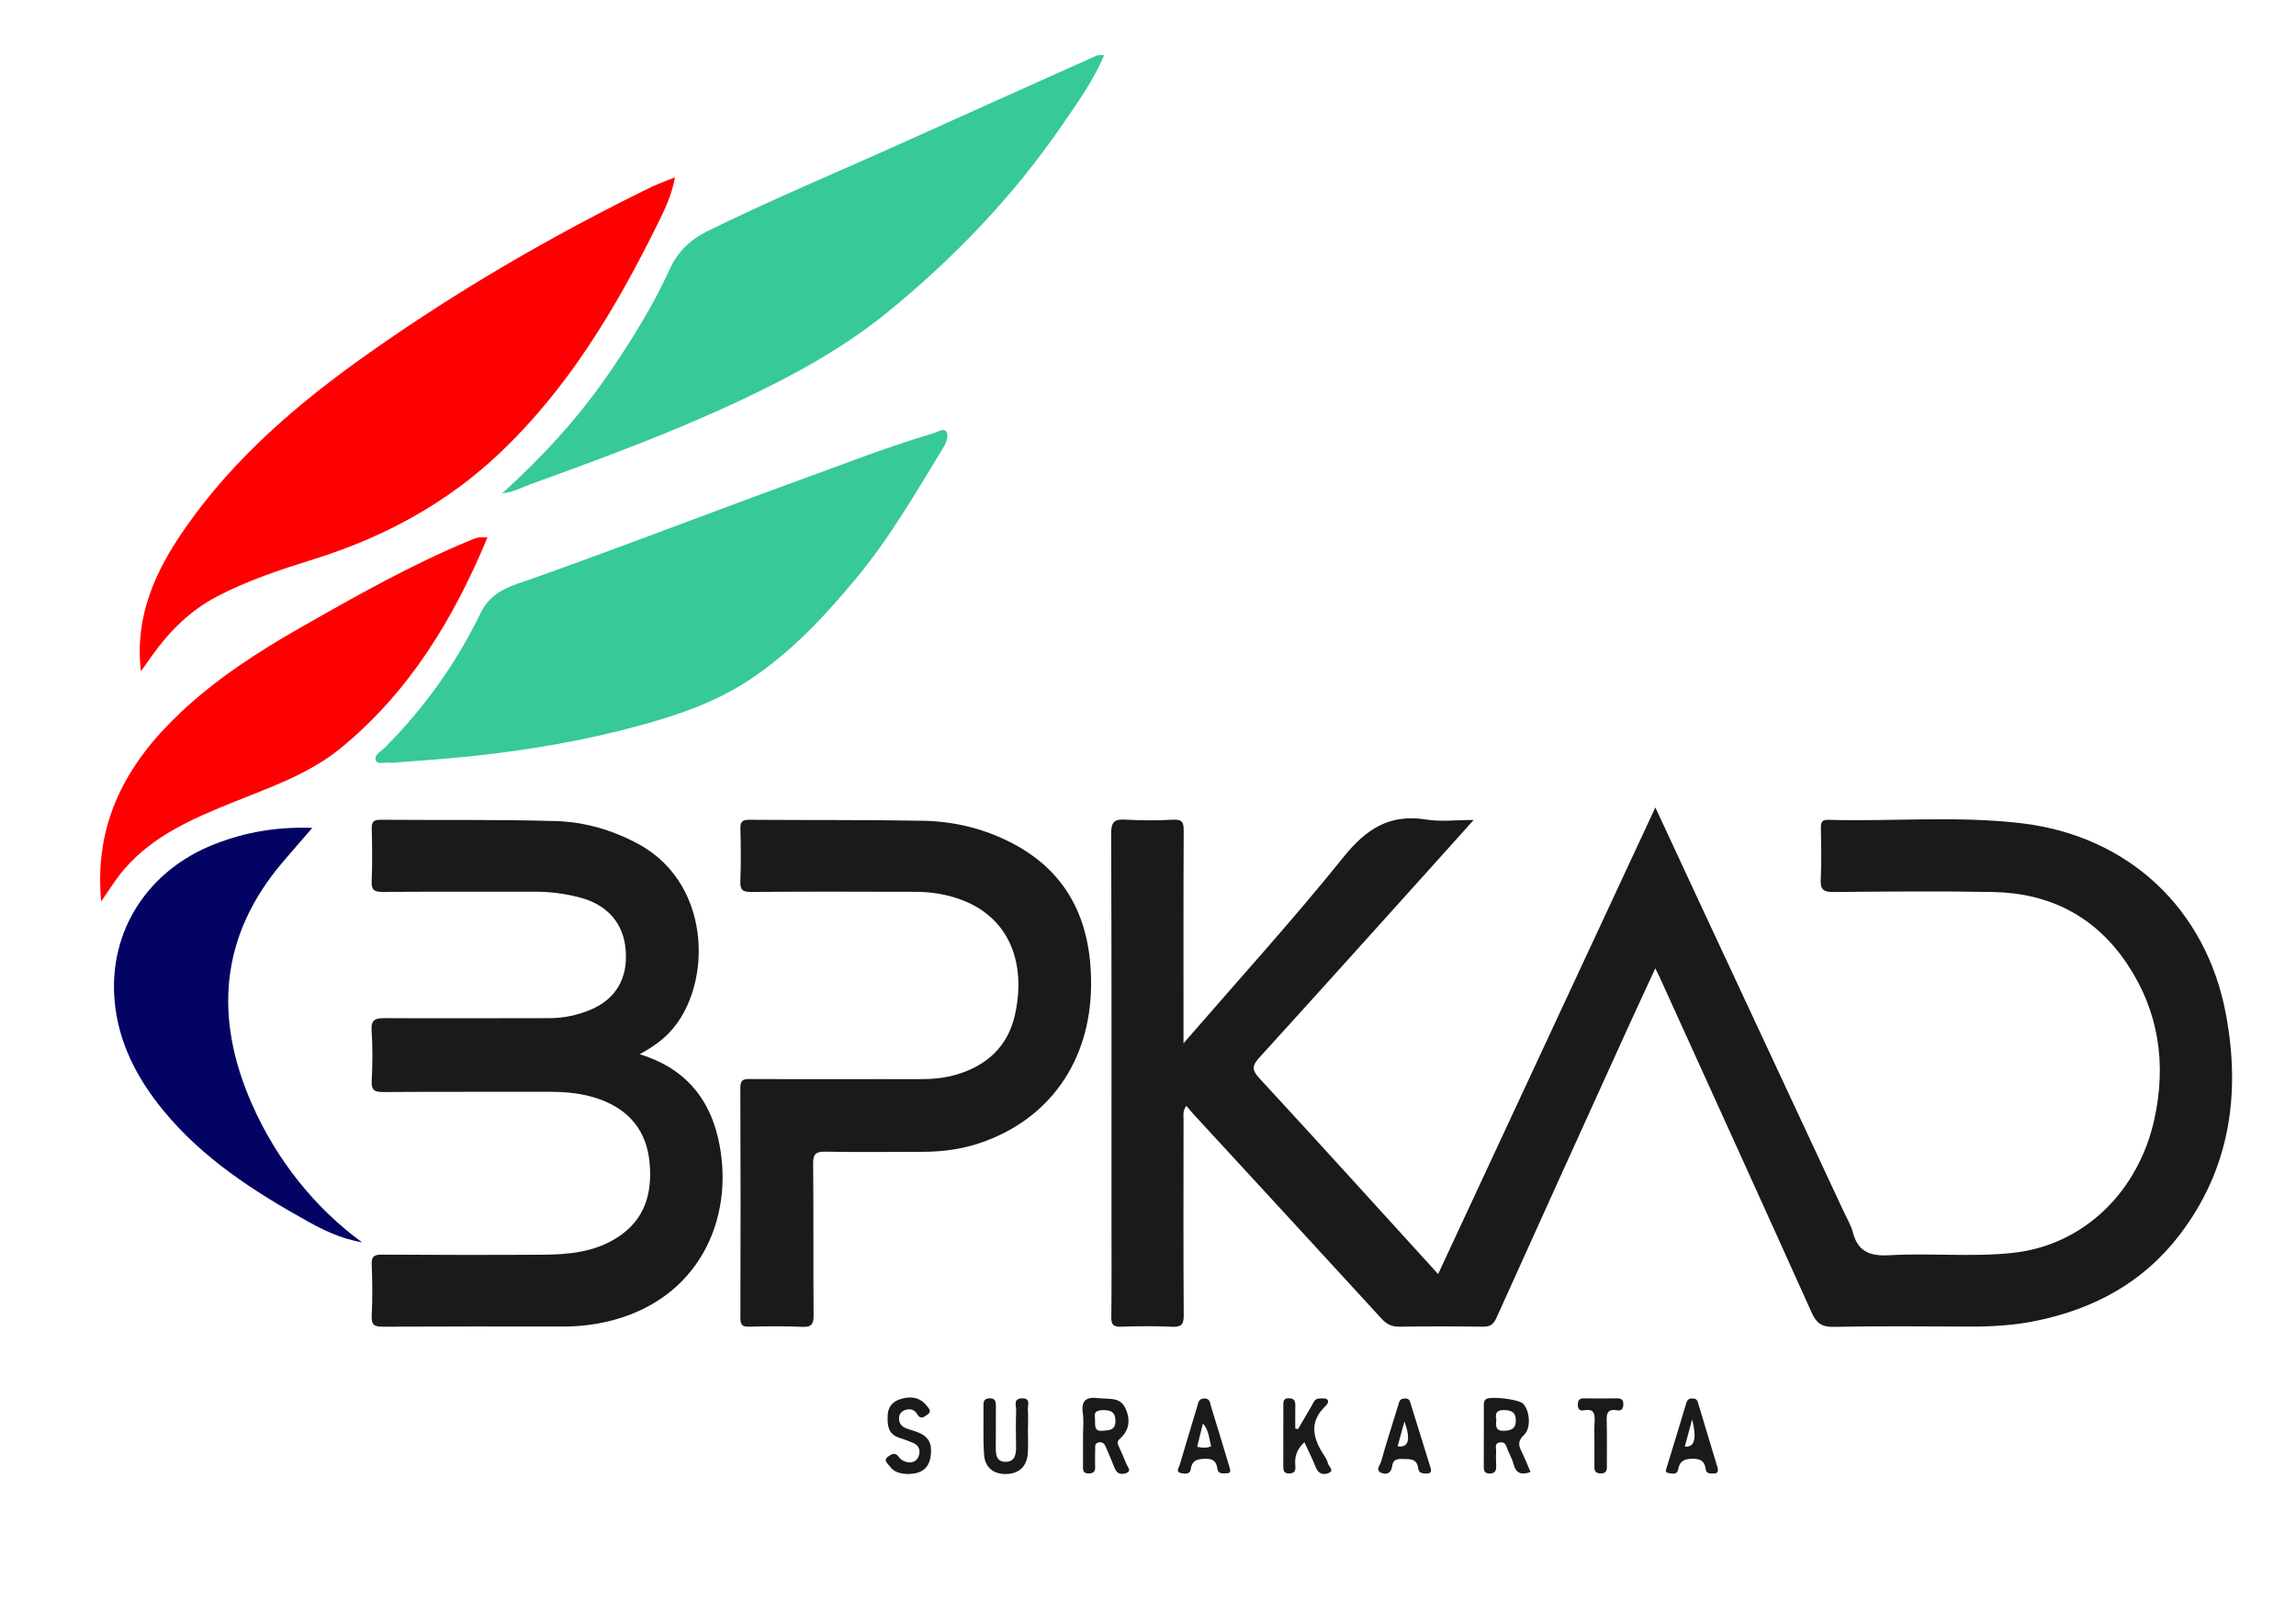 <?xml version="1.0" encoding="UTF-8"?>
<svg id="Layer_1" data-name="Layer 1" xmlns="http://www.w3.org/2000/svg" version="1.1" viewBox="0 0 841.89 595.28">
  <defs>
    <style>
      .cls-1 {
        fill: #fe0002;
      }

      .cls-1, .cls-2, .cls-3, .cls-4 {
        stroke-width: 0px;
      }

      .cls-2 {
        fill: #030364;
      }

      .cls-3 {
        fill: #37c998;
      }

      .cls-4 {
        fill: #1c191a;
      }
    </style>
  </defs>
  <path class="cls-4" d="M433.98,382.48c20.27-23.41,40.2-45.31,58.72-68.34,8.34-10.37,16.97-15.85,30.34-13.67,5.26.86,10.78.14,17.32.14-5.86,6.52-10.95,12.22-16.07,17.89-20.78,23.06-41.52,46.16-62.42,69.11-2.64,2.9-3.04,4.5-.13,7.65,21.81,23.62,43.39,47.46,65.58,71.83,26.54-57,52.91-113.61,79.66-171.06,5.43,11.69,10.5,22.62,15.59,33.54,17.84,38.25,35.7,76.5,53.54,114.76,1.14,2.45,2.61,4.82,3.27,7.4,1.86,7.24,6.4,8.86,13.47,8.46,14.92-.86,29.92.72,44.84-.82,26.81-2.76,46.52-22.98,52.25-48.97,4.49-20.35,1.67-39.72-10.11-57.22-11.63-17.29-28.36-25.76-48.97-26.15-19.47-.37-38.95-.18-58.42,0-3.7.03-5.04-.78-4.82-4.7.35-6.26.15-12.55.06-18.82-.03-1.94.36-3.01,2.6-2.95,23.63.66,47.35-1.53,70.9,1.25,39.25,4.64,67.81,31.32,75.03,70.11,5.43,29.18,1.47,56.7-17.07,80.9-13.32,17.39-31.37,27.07-52.56,31.43-8.08,1.66-16.24,2.13-24.46,2.1-16.58-.06-33.16-.23-49.73.1-4.42.09-6.36-1.38-8.1-5.24-18.52-41.14-37.22-82.19-55.88-123.27-.33-.73-.71-1.43-1.45-2.92-3.76,8.15-7.31,15.74-10.77,23.37-15.87,34.92-31.75,69.83-47.5,104.8-1.11,2.47-2.38,3.24-5.01,3.2-10.14-.15-20.28-.15-30.42,0-2.81.04-4.71-.79-6.62-2.88-22.91-25.02-45.93-49.96-68.91-74.92-.86-.93-1.65-1.93-2.73-3.2-1.42,1.97-1.02,3.71-1.02,5.32-.02,23.82-.09,47.64.06,71.46.02,3.4-.85,4.39-4.25,4.24-6.26-.29-12.55-.22-18.82-.02-2.78.09-3.51-.79-3.48-3.53.14-12.39.06-24.78.06-37.18,0-46.67.07-93.35-.12-140.02-.02-4.43,1.24-5.41,5.34-5.16,5.77.35,11.59.32,17.37.02,3.32-.18,3.9.98,3.89,4.02-.12,24.62-.07,49.25-.07,73.87,0,.92,0,1.84,0,4.06Z"/>
  <path class="cls-4" d="M234.61,386.51c15.86,4.85,25.06,15.34,28.64,30.49,6.48,27.4-5.28,57.68-37.71,66.78-6.24,1.75-12.57,2.56-19.03,2.55-22.04-.02-44.08-.06-66.12.06-3.01.02-4.24-.56-4.09-3.9.29-6.26.27-12.55,0-18.82-.13-3.08.88-3.72,3.78-3.7,19.63.12,39.26.15,58.88.03,9.52-.06,18.93-.92,27.31-6.26,10.23-6.51,12.96-16.29,11.91-27.54-1.07-11.52-7.36-19.23-18.23-23.17-5.97-2.16-12.17-2.77-18.49-2.75-20.27.04-40.54-.06-60.81.08-3.22.02-4.54-.55-4.36-4.13.31-6.1.39-12.24-.03-18.33-.28-4.14,1.38-4.65,4.92-4.63,20.11.12,40.22,0,60.33,0,5.23,0,10.27-1.09,15.01-3.08,9.39-3.94,13.76-11.65,12.9-21.96-.83-9.88-6.83-16.73-17.34-19.34-5.14-1.28-10.4-1.98-15.75-1.97-18.66.04-37.33-.05-55.99.07-3.01.02-4.21-.58-4.06-3.89.28-6.42.18-12.87.02-19.3-.06-2.53.73-3.28,3.26-3.26,21.4.18,42.8-.14,64.18.48,10.62.31,20.87,3.28,30.37,8.43,28.13,15.26,27.1,54.8,9.83,70.59-2.63,2.41-5.53,4.35-9.37,6.46Z"/>
  <path class="cls-3" d="M143.54,279.66c-2.16-.5-4.96.83-5.69-.76-.95-2.06,1.82-3.37,3.18-4.73,14.51-14.54,26.32-31.05,35.23-49.49,4.03-8.35,11.75-10,18.97-12.56,32.96-11.69,65.56-24.35,98.43-36.29,16.13-5.86,32.14-12.12,48.61-17,1.61-.48,3.79-2.1,4.82-.46.73,1.15.09,3.59-.93,5.26-10.06,16.53-19.71,33.3-32.13,48.28-11.82,14.26-24.37,27.71-40.04,37.86-12.28,7.95-25.97,12.56-39.95,16.37-19.71,5.36-39.8,8.77-60.09,10.98-10.21,1.12-20.48,1.73-30.43,2.55Z"/>
  <path class="cls-1" d="M51.67,246.08c-2.36-20.46,5.46-36.98,16.2-52.41,17.86-25.69,41.31-45.76,66.57-63.63,33.09-23.41,68.07-43.75,104.51-61.53,2.53-1.24,5.23-2.14,8.54-3.48-1.22,6.9-4.06,12.44-6.8,17.97-15.07,30.37-32.34,59.22-57.19,82.86-19.61,18.65-42.71,31.13-68.38,39.13-12.25,3.82-24.5,7.85-35.82,13.82-9.44,4.98-17.1,12.53-23.38,21.3-1.29,1.81-2.57,3.62-4.25,5.98Z"/>
  <path class="cls-3" d="M404.86,20.3c-4.14,9.6-9.96,17.63-15.57,25.8-17.77,25.86-39.3,48.29-63.5,68.07-16.28,13.31-34.7,23.39-53.72,32.35-25.16,11.85-51.18,21.49-77.3,30.91-3.25,1.17-6.28,2.97-10.65,3.45,14.89-13.47,27.83-27.57,38.78-43.45,8.57-12.43,16.49-25.2,22.78-38.96,2.85-6.23,7.57-10.7,13.68-13.71,23.63-11.63,47.95-21.73,71.93-32.56,22.81-10.3,45.65-20.53,68.48-30.77,1.41-.63,2.76-1.59,5.09-1.13Z"/>
  <path class="cls-4" d="M308.61,395.62c9.49,0,18.98-.03,28.48.01,4.52.02,9.01-.33,13.35-1.59,11.38-3.3,19.17-10.35,21.76-22.17,4.03-18.36-1.76-35.04-19.22-41.81-5.54-2.15-11.34-3.09-17.25-3.1-20.11-.05-40.22-.11-60.33.04-3.19.02-4.05-.82-3.93-3.95.25-6.43.19-12.87.02-19.3-.07-2.58.79-3.22,3.29-3.2,21.23.16,42.47-.02,63.7.36,10.66.19,21.06,2.57,30.72,7.24,22.3,10.76,31.13,29.47,30.87,53.33-.31,27.71-15.37,49.02-40.77,57.58-6.73,2.27-13.74,3.2-20.85,3.22-11.91.03-23.81.16-35.71-.05-3.51-.06-4.62.73-4.58,4.45.21,18.5,0,37,.17,55.51.03,3.37-.85,4.41-4.25,4.25-6.42-.29-12.87-.22-19.3-.06-2.47.06-3.3-.54-3.29-3.15.09-28.16.1-56.31-.02-84.47-.01-3.21,1.52-3.18,3.84-3.17,11.1.07,22.2.03,33.3.03h0Z"/>
  <path class="cls-1" d="M37.1,330.46c-2.71-29.02,9.43-50.71,29.08-69.22,13.31-12.54,28.54-22.34,44.35-31.35,20.06-11.43,40.15-22.78,61.52-31.65,3.32-1.38,3.33-1.34,6.69-1.2-12.39,29.79-28.69,56.72-53.87,77.29-11.82,9.65-26.36,14.49-40.33,20.17-14.18,5.77-28.13,11.85-38.58,23.7-3.18,3.61-5.69,7.69-8.86,12.27Z"/>
  <path class="cls-2" d="M114.54,303.5c-4,4.62-7.48,8.58-10.9,12.59-23.03,27.09-25.22,56.96-11.28,88.64,9.17,20.83,23.42,38.37,40.41,50.74-7.94-1.42-14.1-4.44-20.13-7.8-19.59-10.9-38.3-22.97-52.74-40.54-9.78-11.91-16.69-25.23-17.92-40.8-2-25.33,12.41-47.35,36.69-56.85,11.19-4.38,22.77-6.43,35.88-5.97Z"/>
  <path class="cls-4" d="M561.2,539.67c-3.32,1.18-5.29.53-6.16-2.78-.49-1.84-1.46-3.56-2.21-5.33-.54-1.29-.66-2.99-2.72-2.76-2.34.27-1.43,2.13-1.51,3.39-.12,1.76-.04,3.54.02,5.31.05,1.71-.45,2.73-2.43,2.71-1.8-.02-2.12-.99-2.12-2.46.02-7.56.01-15.13.02-22.69,0-.8.04-1.59.82-2.12,1.71-1.16,11.91.05,13.51,1.62,2.52,2.47,3.14,8.99.36,11.57-2.37,2.2-1.94,3.85-.8,6.14,1.13,2.28,2.05,4.67,3.23,7.39ZM548.67,520.47c-.25,2.41-.3,4.28,3.02,4.08,2.77-.16,4.18-.98,4.12-3.94-.06-2.71-1.39-3.5-3.93-3.64-2.91-.16-3.79.99-3.21,3.5Z"/>
  <path class="cls-4" d="M397.12,526.38c0-2.74.33-5.52-.07-8.2-.73-4.92,1.38-6.16,5.85-5.58,3.58.46,7.72-.61,9.72,3.61,1.97,4.16,1.59,8.13-2.06,11.34-1.13,1-.71,1.9-.21,2.98.94,2.04,1.83,4.1,2.67,6.19.43,1.07,1.93,2.49.17,3.25-1.53.66-3.51.7-4.4-1.59-.98-2.54-2.13-5.02-3.16-7.55-.52-1.27-1.11-2.35-2.77-2.02-1.62.32-1.23,1.67-1.28,2.69-.09,1.76-.03,3.54-.03,5.3,0,1.58.4,3.29-2.16,3.39-2.62.11-2.26-1.62-2.27-3.2-.01-3.54,0-7.08,0-10.62ZM401.51,519.9c.17,2.44-.64,4.97,2.89,4.64,2.28-.22,4.55-.12,4.6-3.45.04-2.83-1.03-4.03-3.92-4.11-2.59-.07-4.1.46-3.57,2.93Z"/>
  <path class="cls-4" d="M475.96,523.94c1.64-2.82,3.28-5.64,4.94-8.45.71-1.21,1.12-2.8,2.95-2.79.93,0,2.14-.18,2.73.32.93.78.05,1.89-.57,2.48-6.3,6.02-4.46,12.12-.34,18.31.53.79,1.03,1.69,1.22,2.61.25,1.21,2.51,2.63.36,3.59-1.67.74-3.74.54-4.71-1.91-1.22-3.08-2.73-6.04-4.25-9.37-2.83,2.64-3.63,5.34-3.33,8.53.14,1.47.04,2.88-2.15,2.94-2.15.06-2.27-1.14-2.26-2.74.03-7.4,0-14.8.02-22.2,0-1.31-.06-2.6,1.89-2.64,1.93-.04,2.53.88,2.5,2.65-.06,2.81-.01,5.62-.01,8.43l1.03.26Z"/>
  <path class="cls-4" d="M376.92,523.98c0,2.89.15,5.78-.03,8.66-.31,4.82-3.01,7.49-7.5,7.74-4.86.27-8.21-2.16-8.55-7.08-.41-6.07-.15-12.18-.22-18.27-.02-1.57.55-2.33,2.22-2.38,2.05-.06,2.34,1.07,2.33,2.73-.05,4.97.04,9.94-.04,14.91-.04,2.74.1,5.63,3.55,5.64,3.66,0,3.95-2.98,3.89-5.92-.08-4.33-.13-8.66.03-12.99.06-1.61-1.22-4.21,2.07-4.36,3.41-.15,2.12,2.49,2.23,4.11.17,2.39.04,4.81.04,7.21h-.03Z"/>
  <path class="cls-4" d="M332.58,540.39c-2.06-.14-4.67-.46-6.29-2.79-.67-.97-2.6-2.15-.68-3.57,1.23-.91,2.7-1.82,4.03.21.48.73,1.44,1.3,2.3,1.61,2.07.75,4.03.15,4.85-1.84.77-1.86.43-3.92-1.74-4.91-1.74-.79-3.57-1.4-5.39-2.01-4.11-1.38-4.31-4.67-4.17-8.21.14-3.4,2.06-5.23,5.15-6.09,3.53-.98,6.71-.47,9.1,2.51.7.87,2.07,2.13.45,3.22-1.11.74-2.52,2.25-3.91-.1-.97-1.64-2.59-2.19-4.57-1.4-1.62.65-2.14,1.8-2.04,3.38.13,2.14,1.69,3,3.41,3.54,4.19,1.32,8.49,2.31,8.31,8.21-.17,5.56-2.71,8.28-8.83,8.25Z"/>
  <path class="cls-4" d="M524.7,538.58c.1.93-.2,1.58-1.23,1.61-1.47.04-3.2.11-3.43-1.78-.5-4.07-3.45-3.39-6.13-3.53-1.91-.1-3.2.56-3.41,2.48-.29,2.61-1.92,3.46-3.98,2.62-2.34-.95-.45-2.88-.11-4.1,1.94-6.94,4.17-13.8,6.28-20.69.33-1.07.47-2.27,1.91-2.43,1-.12,2.05-.05,2.41,1.07,2.59,8.25,5.13,16.51,7.69,24.77ZM512.47,530.25q6.09.86,2.51-9.14c-.93,3.38-1.71,6.25-2.51,9.14Z"/>
  <path class="cls-4" d="M629.88,538.37c.09.94.06,1.85-1.38,1.83-1.28-.01-2.82.23-3.04-1.51-.38-2.94-1.79-3.91-4.8-3.89-3.04.02-4.77.79-5.34,3.95-.36,2.03-2.23,1.5-3.54,1.28-1.45-.24-.85-1.35-.57-2.25,2.33-7.63,4.68-15.25,6.96-22.89.34-1.15.66-2.13,2.08-2.19,1.04-.04,1.93.16,2.27,1.28,2.45,8.09,4.89,16.18,7.36,24.37ZM620.47,520.35c-1.15,4.25-1.92,7.1-2.69,9.98q5.36.62,2.69-9.98Z"/>
  <path class="cls-4" d="M451.09,538.81c.12.63-.18,1.34-1.19,1.32-1.36-.03-3.19.45-3.49-1.58-.39-2.65-1.46-3.8-4.37-3.73-2.89.07-4.94.41-5.41,3.8-.28,2.01-2.18,1.71-3.49,1.46-2.16-.42-.92-1.84-.59-2.94,2.14-7.18,4.26-14.37,6.45-21.54.39-1.29.49-2.87,2.57-2.9,2.16-.03,2.09,1.63,2.48,2.9,2.13,6.86,4.2,13.74,6.28,20.62.23.76.45,1.53.76,2.6ZM444.1,530.2c-.78-2.71-.73-5.67-3.01-8.35-.79,3.18-1.44,5.84-2.12,8.57,1.96.37,3.49.56,5.13-.21Z"/>
  <path class="cls-4" d="M584.65,528.73c0-2.4-.12-4.82.03-7.21.19-2.86.07-5.21-3.85-4.48-1.62.3-2.31-.47-2.28-2.14.03-1.6.62-2.27,2.3-2.24,4.01.08,8.01.04,12.02,0,1.53-.02,2.4.42,2.37,2.16-.03,1.6-.63,2.53-2.26,2.23-3.97-.71-3.91,1.7-3.83,4.5.13,5.13.03,10.26.05,15.39,0,1.65.21,3.27-2.29,3.25-2.46-.03-2.3-1.64-2.28-3.29.03-2.73,0-5.45,0-8.18h.01Z"/>
</svg>